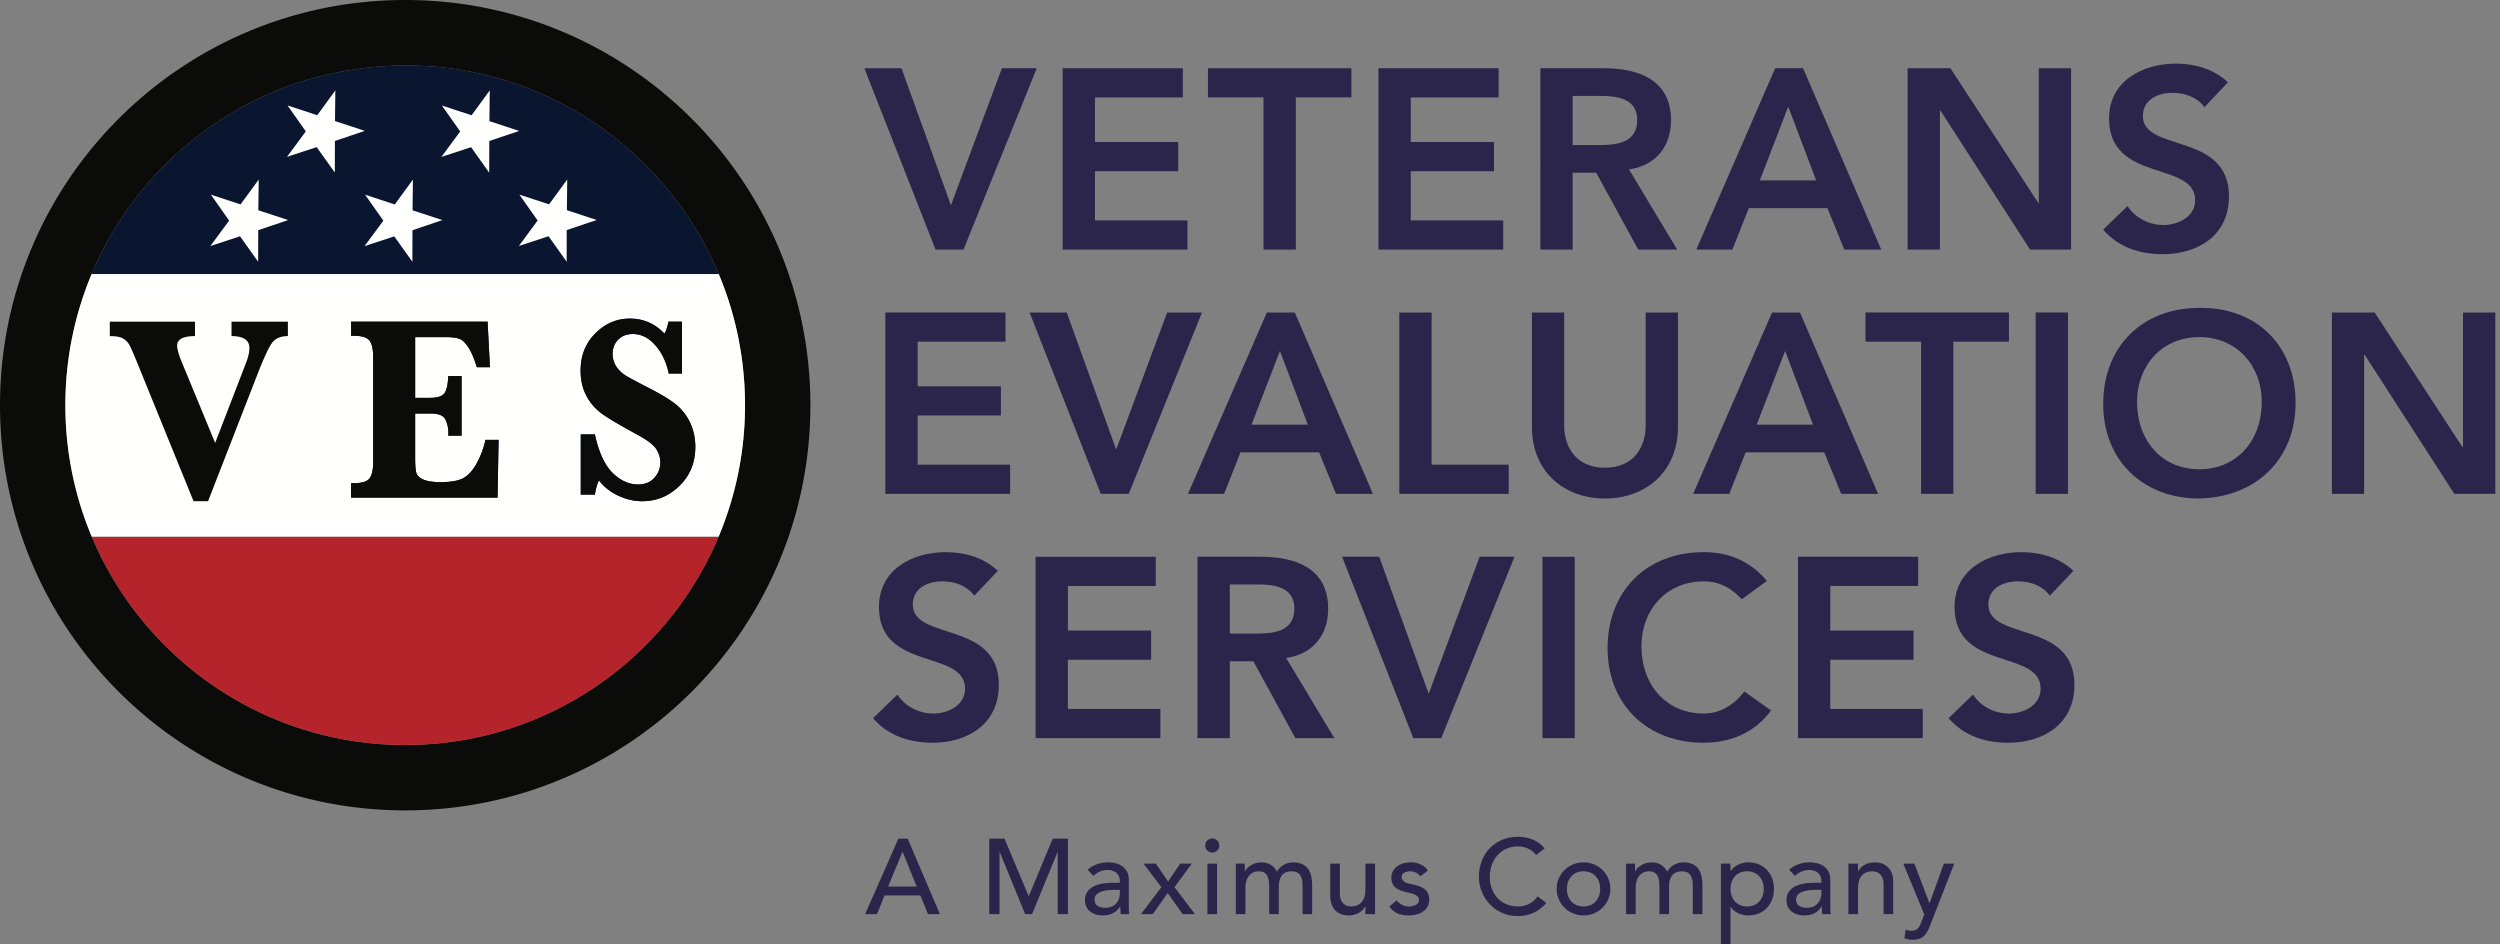 <?xml version="1.0" encoding="UTF-8"?> <svg xmlns="http://www.w3.org/2000/svg" width="233" height="88"><rect width="100%" height="100%" fill="#808080" stroke="none"/><g id="Redesign" stroke="none" stroke-width="1" fill="none" fill-rule="evenodd"><g id="about-ves" transform="translate(-119 -40)"><g id="hero-and-header" transform="translate(-466 -1241.317)"><g id="header" transform="translate(585 1271.317)"><g id="ves-logo" transform="translate(0 10)"><path d="M8.551 50.017a31.57 31.57 0 01-2.458-12.252c0-4.332.871-8.46 2.445-12.22H66.99a31.574 31.574 0 012.445 12.22c0 4.344-.875 8.483-2.458 12.252H8.551zm29.211 19.418c-13.144 0-24.418-8.01-29.21-19.414l58.425-.004c-4.79 11.407-16.066 19.418-29.215 19.418zM27.535 7.782c3.18-1.037 6.66-1.672 10.276-1.676a33.26 33.26 0 012.486.089c12.06.954 22.218 8.664 26.691 19.345l-58.45.004A31.768 31.768 0 0127.535 7.782zM37.762 0C16.909 0 0 16.907 0 37.766c0 20.856 16.909 37.762 37.762 37.762 20.858 0 37.766-16.906 37.766-37.762C75.528 16.906 58.62 0 37.762 0z" id="Fill-1" fill="#0B0B09"></path><path d="M37.762 69.435c13.15 0 24.425-8.011 29.215-19.418l-58.424.004c4.79 11.405 16.065 19.414 29.21 19.414" id="Fill-3" fill="#B4242A"></path><path d="M8.538 25.544l58.45-.004c-4.473-10.68-14.63-18.39-26.69-19.345a33.766 33.766 0 00-2.487-.09c-3.617.005-7.095.64-10.276 1.677A31.768 31.768 0 008.538 25.544" id="Fill-4" fill="#0A1630"></path><path d="M6.093 37.765c0 4.344.876 8.483 2.458 12.252h58.426a31.572 31.572 0 002.458-12.252c0-4.332-.87-8.46-2.445-12.22H8.538a31.576 31.576 0 00-2.445 12.22" id="Fill-5" fill="#FFFFFE"></path><path d="M18.039 46.712L12.924 34.14c-.41-1.017-.692-1.665-.846-1.95a1.574 1.574 0 00-.616-.647c-.255-.147-.666-.217-1.229-.217V29.98h7.94v1.344c-1.109 0-1.663.298-1.663.892 0 .33.157.875.474 1.634l3.068 7.433 2.871-7.447c.215-.546.321-1.01.321-1.388 0-.752-.555-1.124-1.666-1.124V29.98h5.253v1.344c-.61 0-1.076.179-1.393.53-.32.356-.824 1.425-1.515 3.216l-4.532 11.641H18.04" id="Fill-6" fill="#0B0B09"></path><path d="M38.693 38.54v4.05c0 .774.039 1.28.121 1.515.08.238.297.437.649.592.354.157.887.237 1.61.237.974 0 1.69-.133 2.153-.397.459-.267.87-.735 1.232-1.405.361-.669.624-1.38.786-2.138h1.224l-.096 5.38h-13.65V45.03h.276c.742 0 1.225-.151 1.45-.453.22-.302.334-.82.334-1.554v-9.716c0-.75-.118-1.273-.348-1.569-.232-.293-.708-.44-1.436-.44h-.275v-1.317h12.72l.221 4.245h-1.225c-.22-.742-.468-1.332-.738-1.77-.272-.442-.544-.725-.82-.847-.275-.127-.742-.19-1.398-.19h-2.79v5.66h1.394c.659 0 1.1-.137 1.318-.414.217-.271.34-.812.371-1.618h1.243v5.56h-1.243a2.896 2.896 0 00-.26-1.5c-.182-.379-.642-.567-1.387-.567h-1.436" id="Fill-7" fill="#1F2956"></path><path d="M54.126 46.095v-5.61h1.317c.366 1.678.922 2.875 1.652 3.591.735.717 1.525 1.075 2.38 1.075.631 0 1.135-.206 1.512-.616.372-.412.558-.896.558-1.454 0-.394-.117-.79-.353-1.188-.237-.393-.793-.832-1.672-1.318-1.697-.921-2.845-1.598-3.439-2.028a4.837 4.837 0 01-1.432-1.663c-.358-.678-.537-1.455-.537-2.333 0-1.41.46-2.572 1.38-3.487.92-.914 1.99-1.371 3.203-1.371 1.267 0 2.347.465 3.233 1.403.149-.244.268-.616.37-1.115h1.265v4.834h-1.239c-.217-1.07-.638-1.952-1.255-2.645-.615-.692-1.307-1.039-2.08-1.039-.58 0-1.039.177-1.38.53-.345.355-.514.8-.514 1.33 0 .411.111.792.331 1.145.221.35.518.64.89.867.379.23 1.17.655 2.384 1.275 1.083.563 1.89 1.07 2.41 1.51a4.78 4.78 0 011.24 1.676c.303.675.455 1.4.455 2.182 0 1.45-.488 2.659-1.466 3.62-.976.963-2.139 1.446-3.488 1.446-.772 0-1.525-.18-2.266-.533-.735-.355-1.328-.827-1.766-1.411-.173.361-.293.8-.376 1.327h-1.317" id="Fill-8" fill="#1F2956"></path><path d="M38.693 38.54v4.05c0 .774.039 1.28.121 1.515.08.238.297.437.649.592.354.157.887.237 1.61.237.974 0 1.69-.133 2.153-.397.459-.267.869-.735 1.232-1.405.361-.669.624-1.38.786-2.138h1.224l-.096 5.38h-13.65V45.03h.276c.742 0 1.225-.151 1.45-.453.22-.302.334-.82.334-1.554v-9.716c0-.75-.118-1.273-.349-1.569-.231-.293-.707-.44-1.435-.44h-.275v-1.317h12.72l.22 4.245H44.44c-.22-.742-.468-1.332-.738-1.77-.272-.442-.544-.725-.82-.847-.276-.127-.742-.19-1.398-.19h-2.79v5.66h1.394c.659 0 1.1-.137 1.318-.414.216-.271.34-.812.371-1.618h1.243v5.56h-1.243a2.896 2.896 0 00-.26-1.5c-.182-.379-.642-.567-1.387-.567h-1.436" id="Fill-10" fill="#0B0B09"></path><path d="M54.126 46.095v-5.61h1.317c.366 1.678.922 2.875 1.652 3.591.735.717 1.525 1.075 2.38 1.075.631 0 1.135-.206 1.512-.616.372-.412.558-.896.558-1.454 0-.394-.117-.79-.353-1.188-.237-.393-.793-.832-1.672-1.318-1.697-.921-2.845-1.598-3.439-2.028a4.837 4.837 0 01-1.432-1.663c-.358-.678-.537-1.455-.537-2.333 0-1.41.46-2.572 1.38-3.487.92-.914 1.99-1.371 3.203-1.371 1.267 0 2.347.465 3.233 1.403.149-.244.268-.616.37-1.115h1.264v4.834h-1.238c-.217-1.07-.638-1.952-1.255-2.645-.615-.692-1.307-1.039-2.08-1.039-.58 0-1.039.177-1.38.53-.345.355-.514.8-.514 1.33 0 .411.111.792.331 1.145.221.35.518.64.89.867.379.23 1.17.655 2.384 1.275 1.083.563 1.89 1.07 2.41 1.51a4.78 4.78 0 011.24 1.676c.303.675.455 1.4.455 2.182 0 1.45-.488 2.659-1.466 3.62-.976.963-2.139 1.446-3.488 1.446-.772 0-1.525-.18-2.266-.533-.735-.355-1.328-.827-1.766-1.411-.173.361-.293.8-.376 1.327h-1.317" id="Fill-12" fill="#0B0B09"></path><path id="Fill-14" fill="#FFFFFE" d="M31.222 11.284l2.777.914-2.787.938-.007 2.945-1.69-2.371-2.767.906 1.753-2.372-1.704-2.416 2.77.91 1.687-2.316-.032 2.862"></path><path id="Fill-15" fill="#FFFFFE" d="M45.613 11.29l2.772.914-2.783.938-.01 2.947-1.687-2.371-2.766.905 1.752-2.372-1.706-2.417 2.766.91 1.693-2.318-.031 2.864"></path><path id="Fill-16" fill="#FFFFFE" d="M24.075 19.597l2.78.912-2.787.94-.01 2.947-1.687-2.374-2.766.909 1.751-2.372-1.703-2.418 2.766.91 1.694-2.317-.038 2.863"></path><path id="Fill-17" fill="#FFFFFE" d="M38.451 19.602l2.778.911-2.787.943-.008 2.943-1.687-2.369-2.77.905 1.753-2.37-1.703-2.419 2.763.91 1.693-2.316-.032 2.862"></path><path id="Fill-18" fill="#FFFFFE" d="M52.833 19.589l2.775.915-2.79.94-.006 2.943-1.687-2.37-2.766.907 1.748-2.373-1.704-2.415 2.77.91 1.694-2.321-.034 2.864"></path><path id="Fill-19" fill="#2B244B" d="M80.558 6.36h3.462l4.608 12.772 4.75-12.773h3.248l-6.828 16.903h-2.603L80.558 6.36"></path><path id="Fill-20" fill="#2B244B" d="M99.042 6.36h11.197v2.72h-8.189v4.155h7.76v2.722h-7.76v4.584h8.619v2.721H99.042V6.36"></path><path id="Fill-21" fill="#2B244B" d="M117.76 9.08h-5.18V6.36h13.369v2.72h-5.181v14.182h-3.008V9.081"></path><path id="Fill-22" fill="#2B244B" d="M128.472 6.36h11.197v2.72h-8.189v4.155h7.76v2.722h-7.76v4.584h8.62v2.721h-11.628V6.36"></path><path d="M148.91 13.522c1.696 0 3.678-.144 3.678-2.34 0-2.005-1.863-2.244-3.414-2.244h-2.603v4.584h2.34zm-5.347-7.163h5.873c3.247 0 6.303 1.05 6.303 4.847 0 2.435-1.409 4.226-3.916 4.584l4.49 7.472h-3.63l-3.916-7.162h-2.196v7.162h-3.008V6.36z" id="Fill-23" fill="#2B244B"></path><path d="M169.267 16.816l-2.603-6.876-2.65 6.876h5.253zm-3.82-10.457h2.602l7.282 16.903h-3.438l-1.576-3.867h-7.33l-1.527 3.867h-3.366l7.353-16.903z" id="Fill-24" fill="#2B244B"></path><path id="Fill-25" fill="#2B244B" d="M177.792 6.36h3.987l8.19 12.557h.046V6.36h3.01v16.903h-3.82L180.847 10.3h-.047v12.963h-3.01V6.36"></path><path d="M205.45 9.988c-.647-.907-1.792-1.337-2.962-1.337-1.385 0-2.77.62-2.77 2.173 0 3.39 8.023 1.456 8.023 7.473 0 3.628-2.866 5.395-6.184 5.395-2.1 0-4.154-.644-5.539-2.292l2.268-2.196c.74 1.122 2.006 1.766 3.343 1.766 1.384 0 2.96-.764 2.96-2.315 0-3.7-8.022-1.576-8.022-7.616 0-3.486 3.104-5.11 6.232-5.11 1.766 0 3.533.502 4.846 1.743l-2.196 2.316" id="Fill-26" fill="#2B244B"></path><path id="Fill-27" fill="#2B244B" d="M82.516 29.125h11.197v2.721h-8.189v4.155h7.76v2.721h-7.76v4.584h8.619v2.722H82.516V29.125"></path><path id="Fill-28" fill="#2B244B" d="M95.957 29.125h3.462l4.608 12.773 4.75-12.773h3.248l-6.828 16.903h-2.603l-6.637-16.903"></path><path d="M121.892 39.582l-2.602-6.876-2.65 6.876h5.252zm-3.82-10.457h2.603l7.281 16.903h-3.437l-1.576-3.868h-7.33l-1.528 3.868h-3.366l7.353-16.903z" id="Fill-29" fill="#2B244B"></path><path id="Fill-30" fill="#2B244B" d="M130.418 29.125h3.008v14.181h7.186v2.722h-10.194V29.125"></path><path d="M156.384 39.82c0 4.083-2.937 6.638-6.804 6.638-3.868 0-6.804-2.555-6.804-6.638V29.125h3.007v10.6c0 1.671.908 3.868 3.797 3.868 2.889 0 3.795-2.197 3.795-3.868v-10.6h3.01V39.82" id="Fill-31" fill="#2B244B"></path><path d="M168.975 39.582l-2.602-6.876-2.65 6.876h5.252zm-3.82-10.457h2.603l7.282 16.903h-3.44l-1.575-3.868h-7.33l-1.527 3.868h-3.366l7.353-16.903z" id="Fill-32" fill="#2B244B"></path><path id="Fill-33" fill="#2B244B" d="M179.046 31.846h-5.182v-2.721h13.37v2.721h-5.18v14.182h-3.008V31.846"></path><path id="Fill-34" fill="#2B244B" d="M189.724 46.028h3.01V29.125h-3.01z"></path><path d="M204.97 43.736c3.51 0 5.827-2.674 5.827-6.279 0-3.366-2.317-6.04-5.827-6.04-3.485 0-5.8 2.674-5.8 6.04 0 3.605 2.315 6.279 5.8 6.279zm-.023-15.04c5.276-.096 9 3.437 9 8.856 0 5.277-3.724 8.81-9 8.906-5.204 0-8.929-3.534-8.929-8.81 0-5.42 3.725-8.953 8.929-8.953z" id="Fill-35" fill="#2B244B"></path><path id="Fill-36" fill="#2B244B" d="M217.33 29.125h3.988l8.189 12.558h.047V29.125h3.009v16.903h-3.82l-8.357-12.964h-.047v12.964h-3.009V29.125"></path><path d="M90.8 55.52c-.644-.908-1.79-1.338-2.96-1.338-1.385 0-2.77.621-2.77 2.173 0 3.39 8.022 1.456 8.022 7.473 0 3.628-2.865 5.395-6.183 5.395-2.101 0-4.154-.645-5.539-2.292l2.268-2.196c.74 1.122 2.005 1.766 3.343 1.766 1.384 0 2.96-.764 2.96-2.315 0-3.701-8.022-1.576-8.022-7.616 0-3.486 3.104-5.11 6.231-5.11 1.767 0 3.534.502 4.847 1.743L90.8 55.52" id="Fill-37" fill="#2B244B"></path><path id="Fill-38" fill="#2B244B" d="M96.518 51.89h11.197v2.722h-8.188v4.154h7.759v2.722h-7.76v4.584h8.62v2.721H96.517V51.89"></path><path d="M116.957 59.053c1.695 0 3.677-.144 3.677-2.34 0-2.006-1.862-2.244-3.414-2.244h-2.602v4.584h2.34zm-5.348-7.163h5.874c3.246 0 6.302 1.05 6.302 4.847 0 2.435-1.408 4.225-3.915 4.584l4.488 7.472h-3.629l-3.915-7.162h-2.196v7.162h-3.009V51.89z" id="Fill-39" fill="#2B244B"></path><path id="Fill-40" fill="#2B244B" d="M125.084 51.89h3.462l4.608 12.773 4.75-12.773h3.248l-6.828 16.903h-2.603l-6.637-16.903"></path><path id="Fill-41" fill="#2B244B" d="M143.757 68.793h3.007V51.89h-3.007z"></path><path d="M162.339 55.853c-1.242-1.313-2.388-1.67-3.558-1.67-3.485 0-5.802 2.673-5.802 6.04 0 3.605 2.317 6.278 5.802 6.278 1.361 0 2.673-.62 3.796-2.053l2.482 1.767c-1.527 2.1-3.818 3.008-6.302 3.008-5.205 0-8.929-3.533-8.929-8.81 0-5.419 3.724-8.953 8.93-8.953 2.29 0 4.248.74 5.92 2.675l-2.34 1.718" id="Fill-42" fill="#2B244B"></path><path id="Fill-43" fill="#2B244B" d="M167.572 51.89h11.197v2.722h-8.188v4.154h7.759v2.722h-7.76v4.584h8.62v2.721h-11.628V51.89"></path><path d="M191.044 55.52c-.644-.908-1.789-1.338-2.959-1.338-1.385 0-2.77.621-2.77 2.173 0 3.39 8.022 1.456 8.022 7.473 0 3.628-2.865 5.395-6.183 5.395-2.101 0-4.154-.645-5.54-2.292l2.269-2.196c.74 1.122 2.006 1.766 3.343 1.766 1.383 0 2.96-.764 2.96-2.315 0-3.701-8.022-1.576-8.022-7.616 0-3.486 3.104-5.11 6.232-5.11 1.766 0 3.533.502 4.846 1.743l-2.198 2.316" id="Fill-44" fill="#2B244B"></path><path d="M85.437 82.626l-1.311-3.229h-.02l-1.331 3.229h2.662zm-1.709-4.46h.865l3.01 7.033H86.49l-.705-1.739h-3.348l-.697 1.74h-1.11l3.1-7.034z" id="Fill-45" fill="#2B244B"></path><path id="Fill-46" fill="#2B244B" d="M92.201 78.165h1.42l2.236 5.325h.04l2.215-5.325h1.42V85.2h-.953v-5.782h-.02L96.185 85.2h-.636l-2.374-5.782h-.02V85.2H92.2v-7.034"></path><path d="M103.892 82.934c-.845 0-1.878.149-1.878.904 0 .536.398.765 1.013.765.994 0 1.342-.736 1.342-1.371v-.298h-.477zm-2.523-1.868c.496-.467 1.211-.695 1.867-.695 1.39 0 1.967.755 1.967 1.57v2.403c0 .328.01.606.04.855h-.795a8.669 8.669 0 01-.03-.716h-.02c-.397.606-.933.835-1.649.835-.874 0-1.629-.497-1.629-1.41 0-1.213 1.162-1.63 2.593-1.63h.656v-.199c0-.487-.358-.993-1.123-.993-.685 0-1.013.288-1.341.536l-.536-.556z" id="Fill-47" fill="#2B244B"></path><path id="Fill-48" fill="#2B244B" d="M108.241 82.685l-1.669-2.195h1.153l1.142 1.669 1.123-1.67h1.083l-1.61 2.196 1.908 2.514h-1.153l-1.39-1.977-1.391 1.977h-1.103l1.907-2.514"></path><path d="M112.533 85.199h.894v-4.71h-.894v4.71zm.447-7.054c.358 0 .656.298.656.656a.662.662 0 01-.656.656.662.662 0 01-.655-.656c0-.358.298-.656.655-.656z" id="Fill-49" fill="#2B244B"></path><path d="M115.179 80.49h.834v.735h.02c.09-.278.665-.854 1.51-.854.695 0 1.172.298 1.47.874.308-.576.924-.874 1.49-.874 1.45 0 1.788 1.033 1.788 2.086v2.742h-.894v-2.623c0-.715-.149-1.37-1.013-1.37-.864 0-1.202.585-1.202 1.42v2.573h-.894v-2.464c0-.894-.13-1.53-.994-1.53-.645 0-1.221.487-1.221 1.55v2.444h-.894v-4.71" id="Fill-50" fill="#2B244B"></path><path d="M128.153 85.199h-.894v-.726h-.02c-.229.497-.825.845-1.55.845-.914 0-1.709-.547-1.709-1.798v-3.03h.894v2.781c0 .885.507 1.212 1.073 1.212.745 0 1.312-.476 1.312-1.57V80.49h.894v4.709" id="Fill-51" fill="#2B244B"></path><path d="M132.38 81.672a1.194 1.194 0 00-.964-.467c-.418 0-.785.189-.785.527 0 .566.804.645 1.202.735.775.188 1.37.486 1.37 1.37 0 1.064-.973 1.48-1.907 1.48-.775 0-1.35-.198-1.818-.834l.676-.556c.288.288.626.556 1.142.556.457 0 .954-.189.954-.596 0-.536-.745-.636-1.133-.725-.764-.189-1.44-.437-1.44-1.341 0-.983.904-1.45 1.788-1.45.626 0 1.272.218 1.61.774l-.696.527" id="Fill-52" fill="#2B244B"></path><path d="M143.166 79.685c-.397-.517-1.053-.805-1.698-.805-1.58 0-2.623 1.262-2.623 2.861 0 1.48.984 2.742 2.623 2.742.804 0 1.42-.357 1.837-.943l.806.605c-.21.289-1.054 1.232-2.663 1.232-2.235 0-3.616-1.867-3.616-3.636 0-2.185 1.5-3.755 3.666-3.755.923 0 1.897.348 2.464 1.093l-.796.606" id="Fill-53" fill="#2B244B"></path><path d="M147.585 84.483c.953 0 1.55-.685 1.55-1.639s-.597-1.639-1.55-1.639c-.955 0-1.55.685-1.55 1.64 0 .953.595 1.638 1.55 1.638zm0-4.112c1.4 0 2.503 1.102 2.503 2.473 0 1.371-1.103 2.474-2.503 2.474-1.402 0-2.504-1.103-2.504-2.474 0-1.37 1.102-2.473 2.504-2.473z" id="Fill-54" fill="#2B244B"></path><path d="M151.551 80.49h.834v.735h.02c.09-.278.665-.854 1.51-.854.695 0 1.172.298 1.47.874.308-.576.925-.874 1.49-.874 1.45 0 1.788 1.033 1.788 2.086v2.742h-.894v-2.623c0-.715-.149-1.37-1.012-1.37-.865 0-1.203.585-1.203 1.42v2.573h-.894v-2.464c0-.894-.129-1.53-.994-1.53-.645 0-1.22.487-1.22 1.55v2.444h-.895v-4.71" id="Fill-55" fill="#2B244B"></path><path d="M161.282 82.844c0 .954.596 1.64 1.55 1.64.954 0 1.55-.686 1.55-1.64 0-.954-.596-1.639-1.55-1.639-.954 0-1.55.685-1.55 1.64zm-.894-2.354h.894v.675h.02c.348-.506 1.004-.794 1.64-.794 1.46 0 2.393 1.082 2.393 2.473 0 1.41-.943 2.474-2.393 2.474-.676 0-1.322-.308-1.64-.795h-.02V88h-.894v-7.51z" id="Fill-56" fill="#2B244B"></path><path d="M169.271 82.934c-.844 0-1.877.149-1.877.904 0 .536.397.765 1.014.765.993 0 1.34-.736 1.34-1.371v-.298h-.477zm-2.523-1.868c.497-.467 1.213-.695 1.868-.695 1.39 0 1.967.755 1.967 1.57v2.403c0 .328.01.606.04.855h-.794a8.265 8.265 0 01-.03-.716h-.02c-.397.606-.934.835-1.65.835-.873 0-1.63-.497-1.63-1.41 0-1.213 1.164-1.63 2.594-1.63h.656v-.199c0-.487-.358-.993-1.123-.993-.686 0-1.013.288-1.341.536l-.537-.556z" id="Fill-57" fill="#2B244B"></path><path d="M172.272 80.49h.894v.725h.02c.228-.497.824-.844 1.549-.844.914 0 1.709.546 1.709 1.798v3.03h-.894v-2.782c0-.884-.506-1.212-1.073-1.212-.745 0-1.311.477-1.311 1.57v2.424h-.894v-4.71" id="Fill-58" fill="#2B244B"></path><path d="M177.386 80.49h1.034l1.401 3.675h.02l1.33-3.675h.964l-2.235 5.722c-.317.814-.625 1.37-1.609 1.37a2.15 2.15 0 01-.794-.128l.109-.815c.168.07.357.11.536.11.566 0 .736-.309.914-.776l.288-.745-1.958-4.738" id="Fill-59" fill="#2B244B"></path></g></g></g></g></g></svg> 